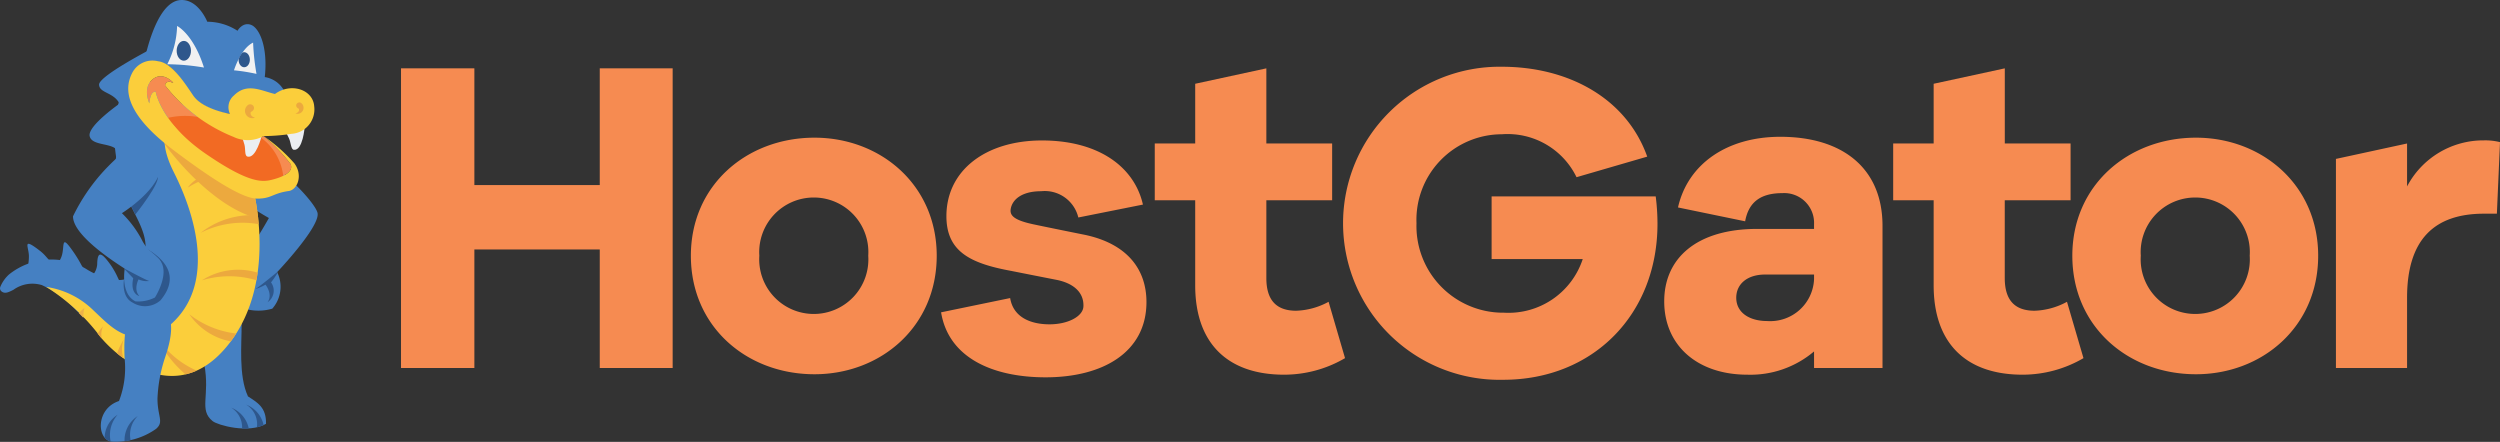 <svg xmlns="http://www.w3.org/2000/svg" width="215" height="38"><rect width="100%" height="100%" fill="#333333" stroke="none"/><g data-name="LightBlue Snappy"><g data-name="Back Leg" fill-rule="evenodd"><path data-name="Caminho 1" d="M20.779 27.825c-1.071 1.042-2.141 2.463-3.212 3.505.514 2.717-.492 3.914.72 4.887.438.351 3.1 1.1 4.59.232.034-1.41-.734-1.829-1.552-2.359-.827-1.788-.53-4.505-.547-6.266" fill="#4580c2"/><path data-name="Caminho 2" d="M21.392 36.844a2.451 2.451 0 0 0-1.513-1.786 1.988 1.988 0 0 1 .94 1.79 5.672 5.672 0 0 0 .573-.004Z" fill="#2e578c"/><path data-name="Caminho 3" d="M22.67 36.556a2.446 2.446 0 0 0-1.5-1.757 1.961 1.961 0 0 1 .922 1.95 2.963 2.963 0 0 0 .578-.193Z" fill="#2e578c"/></g><g data-name="Back Arm" fill-rule="evenodd"><path data-name="Caminho 4" d="M19.525 13.756c-.551.807-.8 2.506 3.6 4.993a38.175 38.175 0 0 1-2.433 3.8 2.69 2.69 0 0 0-.37 2.937 6.976 6.976 0 0 0 1.012 1.136 4.241 4.241 0 0 0 2.083-.078 2.846 2.846 0 0 0 .418-3.143s3.708-3.906 3.475-5.081-6.031-7.129-7.785-4.564Z" fill="#4580c2"/><path data-name="Caminho 5" d="M23.837 23.399s-1.5 1.246-1.88 1.462a4.39 4.39 0 0 0 .874-.38s.666.82.178 1.512a1.2 1.2 0 0 0 .3-1.706 7.067 7.067 0 0 0 .55-.807Z" fill="#2e578c"/></g><g fill-rule="evenodd"><g data-name="Tail Spines" fill="#4580c2"><path data-name="Caminho 6" d="M8.362 22.676a1.615 1.615 0 0 1-.255.813c-.253.4-.4.356.232.7a4.742 4.742 0 0 0 1.5.469c.89.146.682.046.289-.791a7.011 7.011 0 0 0-.607-1.077c-.861-1.213-1.126-1.131-1.162-.118"/><path data-name="Caminho 7" d="M5.207 22.258c-.323.606.173.7.812.926a3.245 3.245 0 0 0 .734.165c.72.078.533-.027.218-.612a10.718 10.718 0 0 0-.636-1.041c-1.257-1.819-.656-.325-1.129.562"/><path data-name="Caminho 8" d="M2.485 21.985a3.4 3.4 0 0 1-.015.418c-.048.5-.1.419.517.475a3.591 3.591 0 0 0 .828-.008c.792-.12.5-.4.091-.86a3.488 3.488 0 0 0-.467-.437c-1.565-1.212-.975-.36-.954.413"/></g><path data-name="Caminho 9" d="M12.963 4.233S8.479 6.554 8.519 7.289s1.264.636 1.758 1.629c0 0-2.746 1.907-2.568 2.781s1.936.556 2.39 1.252c0 0-.434 1.74-.039 2.375s.336.088.888.9a31.783 31.783 0 0 1 2.015-11.993Z" fill="#4580c2"/><path data-name="Caminho 10" d="M12.022 6.342a33.509 33.509 0 0 0 5.394 3.627 11.948 11.948 0 0 1 3.255 2.883c1.089 1.467.463 3.194.712 4.992.085.612.126 1.231.151 1.848a23.92 23.92 0 0 1-.1 3.371c-.274 2.682-.412 4.863-2.29 6.869-2.348 2.508-4.817 2.958-7.747.793a14.432 14.432 0 0 1-2.915-2.3c-.6-.7-1.347-1.154-1.994-1.813a9.334 9.334 0 0 0-2.879-2.091 2.8 2.8 0 0 0-2.47.412c-.289.132-.682.389-1 .133a.334.334 0 0 1-.11-.4 2.961 2.961 0 0 1 .739-1.056 5.867 5.867 0 0 1 6.6-.507 6.574 6.574 0 0 0 2.553.965 2.425 2.425 0 0 0 1.793-.513 2.379 2.379 0 0 0 .735-1.379 4.273 4.273 0 0 0-.154-2.215c-.339-1.023-.948-1.953-1.34-2.962-1.341-3.443-1.776-7.366.38-10.583l.3-.446Z" fill="#4580c2"/><g data-name="Grupo 1"><path data-name="Caminho 11" d="M3.979 24.676a17.34 17.34 0 0 1 4.66 4.307c2.015 2.406 7.052 5.953 11.208.38 3.915-5.25 2.071-12.607 1.844-13.444l-.025-.086c-.132-.171-3.622-4.65-6.82-5.309-.853.745-1.018 2.056.117 4.317 1.91 3.8 3.437 9.35.042 12.757a4.6 4.6 0 0 1-1.809 1.148c-2.414.8-3.692-.672-5.2-2.092a7.28 7.28 0 0 0-4.017-1.978Z" fill="#fbce3b"/><path data-name="Caminho 12" d="M20.316 28.683a8.032 8.032 0 0 1-4.037-1.66 5.588 5.588 0 0 0 3.566 2.339c.17-.222.324-.45.471-.679Z" fill="#eca93e"/><path data-name="Caminho 13" d="M13.524 29.02a9.412 9.412 0 0 0 2.434 3.177 5.254 5.254 0 0 0 .958-.324 7.785 7.785 0 0 1-3.392-2.853Z" fill="#eca93e"/><path data-name="Caminho 14" d="M8.392 28.69q.125.145.248.293c.037.045.076.09.116.135a1.69 1.69 0 0 1 .109-1.068 5.7 5.7 0 0 0-.473.64Z" fill="#eca93e"/><path data-name="Caminho 15" d="M10.068 30.39q.262.215.545.419a2.566 2.566 0 0 1 .019-1.6 5.871 5.871 0 0 0-.564 1.181Z" fill="#eca93e"/><path data-name="Caminho 16" d="m6.779 26.927.387.4a3.443 3.443 0 0 1 .09-.842 4.039 4.039 0 0 0-.477.442Z" fill="#edb248"/><path data-name="Caminho 17" d="M17.364 24.109a8.079 8.079 0 0 1 4.689-.006c.04-.219.075-.438.1-.655a5.753 5.753 0 0 0-4.789.661Z" fill="#eca93e"/><path data-name="Caminho 18" d="M22.251 19.28a21.007 21.007 0 0 0-.077-.761 7.163 7.163 0 0 0-4.931 1.514 7.9 7.9 0 0 1 5.008-.753Z" fill="#eca93e"/><path data-name="Caminho 19" d="M20.966 14.992c-.127-.145-.269-.3-.424-.473-3.459 0-4.392 1.616-4.392 1.616a7.608 7.608 0 0 1 4.816-1.143Z" fill="#eca93e"/><path data-name="Caminho 20" d="M22.204 18.779a20.672 20.672 0 0 0-.383-2.336c-.083-.05-.166-.1-.247-.155-1.106-.724-5.961-3.689-7.387-4.539a2.891 2.891 0 0 0-.015.655c1.507 2.092 4.863 5.653 8.032 6.375Z" fill="#eca93e"/></g></g><g data-name="Front Leg" fill-rule="evenodd"><path data-name="Caminho 21" d="M11.186 27.28a2.2 2.2 0 0 1 2-.968c2.224.292 1.521 2.938.987 4.5a12.751 12.751 0 0 0-.63 3.474c0 1.538.584 2-.127 2.6a6.019 6.019 0 0 1-3.882 1.089c-1.235-.281-1.269-2.836.7-3.488a7.849 7.849 0 0 0 .48-3.685c-.029-.861-.1-2.671.469-3.521" fill="#4580c2"/><path data-name="Caminho 22" d="M10.711 37.949a5.36 5.36 0 0 0 .52-.1 2.286 2.286 0 0 1 .614-2.068 2.462 2.462 0 0 0-1.134 2.168Z" fill="#2e578c"/><path data-name="Caminho 23" d="M9.517 37.967a2.621 2.621 0 0 1 .6-2.3 2.367 2.367 0 0 0-1.118 1.98 1 1 0 0 0 .518.32Z" fill="#2e578c"/></g><g data-name="Front Arm" fill-rule="evenodd"><path data-name="Caminho 24" d="M10.662 24.046s-.257 1.48.741 1.976a2 2 0 0 0 2.4-.194c.716-.864 1.777-2.649-1.1-4.387-1.775-1.074-1.867 2.574-1.867 2.574Z" fill="#2e578c"/><path data-name="Caminho 25" d="M10.907 16.949c.375.817.712 1.449.728 1.505 0 0 2.321-2.891 1.889-3.369-.478-.528-2.255 1.224-2.617 1.864Z" fill="#2e578c"/><path data-name="Caminho 26" d="M13.165 12.718c2.489 2.415-2.681 5.615-2.681 5.615a9.161 9.161 0 0 1 1.807 2.473c.533.894.741.745 1.392 1.49s-1.204 1.853-1.204 1.853-6.219-3.381-6.2-5.546a16.209 16.209 0 0 1 2.9-4.17c.735-.752 2.8-2.87 3.986-1.715Z" fill="#4580c2"/><path data-name="Caminho 27" d="M10.751 22.943s-.465 2.3.9 2.975a3.164 3.164 0 0 0 1.673-.333s1.4-2.165.356-3.287-2.929.645-2.929.645Z" fill="#4580c2"/><path data-name="Caminho 28" d="M10.721 23.107s1.8.97 2.112 1.059a1.672 1.672 0 0 1-.919-.139s-.463.882.073 1.433c0 0-.826-.148-.53-1.534l-.75-.78Z" fill="#2e578c"/></g><path data-name="Caminho 29" d="M12.335 5.647s.936-5.55 3.227-5.645c1.505-.063 2.264 1.868 2.264 1.868a4.789 4.789 0 0 1 2.6.777s.42-.764 1.139-.518 1.491 1.854 1.206 4.5a2.282 2.282 0 0 1 1.64 1.132 1.213 1.213 0 0 1-.786.5c-.474.041-2.521-.709-3.077-.218a1.784 1.784 0 0 0-.732 1.759 5.405 5.405 0 0 1-3.267-1.513c-1.015-1.292-1.87-3.801-4.214-2.642Z" fill="#4580c2" fill-rule="evenodd"/><path data-name="Caminho 30" d="M20.123 6.047s.563-1.862 1.644-2.384a20.255 20.255 0 0 0 .291 2.692 16.13 16.13 0 0 0-1.935-.308Z" fill="#f1f1f2"/><path data-name="Caminho 31" d="M15.23 2.233s1.392.67 2.311 3.576a19.822 19.822 0 0 0-3.155-.283 7.63 7.63 0 0 0 .844-3.293Z" fill="#f1f1f2"/><path data-name="Caminho 32" d="M15.808 3.517c.339 0 .615.381.615.852s-.275.851-.615.851-.615-.381-.615-.851.275-.852.615-.852" fill="#2e578c" fill-rule="evenodd"/><path data-name="Caminho 33" d="M21.001 5.781c.268 0 .485-.289.485-.645s-.217-.645-.485-.645a.372.372 0 0 0-.148.034 1.724 1.724 0 0 0-.333.564v.047c-.003.356.214.645.481.645Z" fill="#2e578c" fill-rule="evenodd"/><path data-name="Caminho 34" d="M14.904 7.115s-.948-1.1-1.867-.209c-.76.74-.192 1.982-.192 1.982s.055-1.072.548-1c0 0 .415 2.667 4.3 5.334s4.962 2.428 5.807 2.205 1.807-.656 1.481-1.341a14.772 14.772 0 0 0-2.311-2.384 2.818 2.818 0 0 1-2.577.074 14.182 14.182 0 0 1-5.9-4.44s.078-.5.654-.22" fill="#f68b51" fill-rule="evenodd"/><path data-name="Caminho 35" d="M14.386 10.15a6.559 6.559 0 0 1 6.083 1.649l-.434-.238s1.995-.1 2.271.179a4.753 4.753 0 0 1 2.064 3.526c.06.686-1.556 1.072-5.145-.725-2.238-1.122-4.839-4.391-4.839-4.391Z" fill="#f26a23" fill-rule="evenodd"/><g data-name="Grupo 2"><path data-name="Caminho 36" d="m18.752 10.606.083.041Z" fill="#c56428" fill-rule="evenodd"/></g><path data-name="Caminho 37" d="M22.503 11.69s-.483 1.994-1.23 1.773c-.252-.075-.148-.641-.252-1.028s-.385-1.132-.385-1.132Z" fill="#ebeef2" fill-rule="evenodd"/><path data-name="Caminho 38" d="M26.2 10.933s-.156 2.046-.928 1.949c-.26-.032-.249-.608-.414-.973s-.562-1.055-.562-1.055Z" fill="#ebeef2" fill-rule="evenodd"/><path data-name="Caminho 39" d="M27.021 9.142c-.1-1.439-1.989-2.073-3.374-1.059-1.133-.254-2.393-1.014-3.526.126a1.312 1.312 0 0 0-.343 1.583s-2.355-.382-3.17-1.589-1.867-2.821-3.022-2.935a1.955 1.955 0 0 0-2.222 1.013c-.593 1.162-.889 3.263 3.5 6.585s6.319 4.218 7.273 4.216c1.219 0 1.294-.457 2.7-.655.716-.1 1.259-1.326.474-2.384a14.226 14.226 0 0 0-2.637-2.339 14.772 14.772 0 0 1 2.305 2.384c.326.685-.637 1.117-1.481 1.341s-1.925.462-5.807-2.205-4.3-5.334-4.3-5.334c-.493-.073-.548 1-.548 1s-.568-1.242.192-1.982c.919-.894 1.867.209 1.867.209h-.057c-.576-.279-.654.22-.654.22a14.182 14.182 0 0 0 5.9 4.44 2.818 2.818 0 0 0 2.577-.074 16.27 16.27 0 0 0 2.4-.194 2.1 2.1 0 0 0 1.953-2.367Z" fill="#fbce3b" fill-rule="evenodd"/><path data-name="Caminho 40" d="M21.393 8.989c.394-.128.7.407.178.64-.073.2.044.412.363.488a.627.627 0 0 1-.541-1.129" fill="#eca93e" fill-rule="evenodd"/><path data-name="Caminho 41" d="M25.848 8.825c-.326-.106-.576.336-.147.528.06.163-.036.34-.3.4a.518.518 0 0 0 .447-.931" fill="#eca93e" fill-rule="evenodd"/></g><g data-name="Grupo 6"><path data-name="Caminho 42" d="M86.873 25.633c.266 1.646 1.751 2.259 3.387 2.259 1.6 0 2.876-.69 2.914-1.531.057-1.272-.935-2.028-2.343-2.3-.971-.188-3.882-.766-3.882-.766-3.54-.651-5.557-1.682-5.557-4.706 0-3.944 3.388-6.509 8.222-6.509 4.758 0 7.917 2.182 8.679 5.514l-5.557 1.11a2.968 2.968 0 0 0-3.2-2.259c-1.637 0-2.456.692-2.609 1.493-.1.527.153.966 1.885 1.34 1.121.243 4.492.919 4.492.919 3.616.766 5.291 2.948 5.291 5.781 0 4.25-3.654 6.471-8.679 6.471-4.491 0-8.336-1.646-8.983-5.59Z" fill="#f68b51"/><g data-name="Grupo 5"><path data-name="Caminho 43" d="M142.391 16.893a18.794 18.794 0 0 1 .153 2.346c0 7.807-5.544 13.422-13.267 13.422a13.463 13.463 0 1 1-.115-26.921c5.7 0 10.706 2.692 12.5 7.73l-6.08 1.769a6.589 6.589 0 0 0-6.423-3.692 7.358 7.358 0 0 0-7.341 7.653 7.454 7.454 0 0 0 7.532 7.692 6.72 6.72 0 0 0 6.767-4.615h-7.838v-5.384Z" fill="#f68b51"/><g data-name="Grupo 4"><g data-name="Grupo 3" fill="#f68b51"><path data-name="Caminho 44" d="M57.849 31.646h-6.27V21.454H40.796v10.192h-6.309V5.879h6.309v10.037h10.783V5.879h6.27Z"/><path data-name="Caminho 45" d="M80.558 21.993c0 6.115-4.818 10.192-10.514 10.192-5.812 0-10.629-4.077-10.629-10.192 0-6.076 4.818-10.153 10.629-10.153 5.697 0 10.514 4.076 10.514 10.153Zm-5.888 0a4.694 4.694 0 1 0-9.367 0 4.694 4.694 0 1 0 9.367 0Z"/><path data-name="Caminho 46" d="M115.673 30.8a10.38 10.38 0 0 1-5.239 1.423c-4.779 0-7.647-2.615-7.647-7.692v-7.307h-3.478V12.34h3.479V7.204l6.118-1.326v6.461h5.658v4.884h-5.658v6.692c0 2 .956 2.808 2.561 2.808a6.218 6.218 0 0 0 2.791-.769Z"/><path data-name="Caminho 47" d="M161.896 19.416v12.23h-5.888v-1.423a8.451 8.451 0 0 1-5.735 2c-4.282 0-7.15-2.5-7.15-6.307 0-3.769 2.868-6.23 7.991-6.23h4.894v-.385a2.566 2.566 0 0 0-2.714-2.692c-1.836 0-2.906.73-3.212 2.423l-5.774-1.192c.841-3.731 4.206-6.076 8.794-6.076 5.391-.001 8.794 2.729 8.794 7.652Zm-5.888 4.617v-.423h-4.206c-1.529 0-2.485.808-2.485 2 0 1.231 1.07 2 2.676 2a3.768 3.768 0 0 0 4.015-3.577Z"/><path data-name="Caminho 48" d="M179.179 30.8a10.379 10.379 0 0 1-5.238 1.423c-4.779 0-7.647-2.615-7.647-7.692v-7.307h-3.48V12.34h3.48V7.204l6.118-1.326v6.461h5.658v4.884h-5.661v6.692c0 2 .955 2.808 2.561 2.808a6.221 6.221 0 0 0 2.791-.769Z"/><path data-name="Caminho 49" d="M199.363 21.993c0 6.115-4.818 10.192-10.514 10.192-5.812 0-10.629-4.077-10.629-10.192 0-6.076 4.818-10.153 10.629-10.153 5.697 0 10.514 4.076 10.514 10.153Zm-5.888 0a4.694 4.694 0 1 0-9.367 0 4.694 4.694 0 1 0 9.367 0Z"/><path data-name="Caminho 50" d="m215 12.224-.268 6.153h-1.109c-4.282 0-6.615 2.231-6.615 7.231v6.038h-6.118v-17.98l6.118-1.326v3.693a7.408 7.408 0 0 1 6.615-3.961 5.216 5.216 0 0 1 1.377.152Z"/></g></g></g></g></svg>